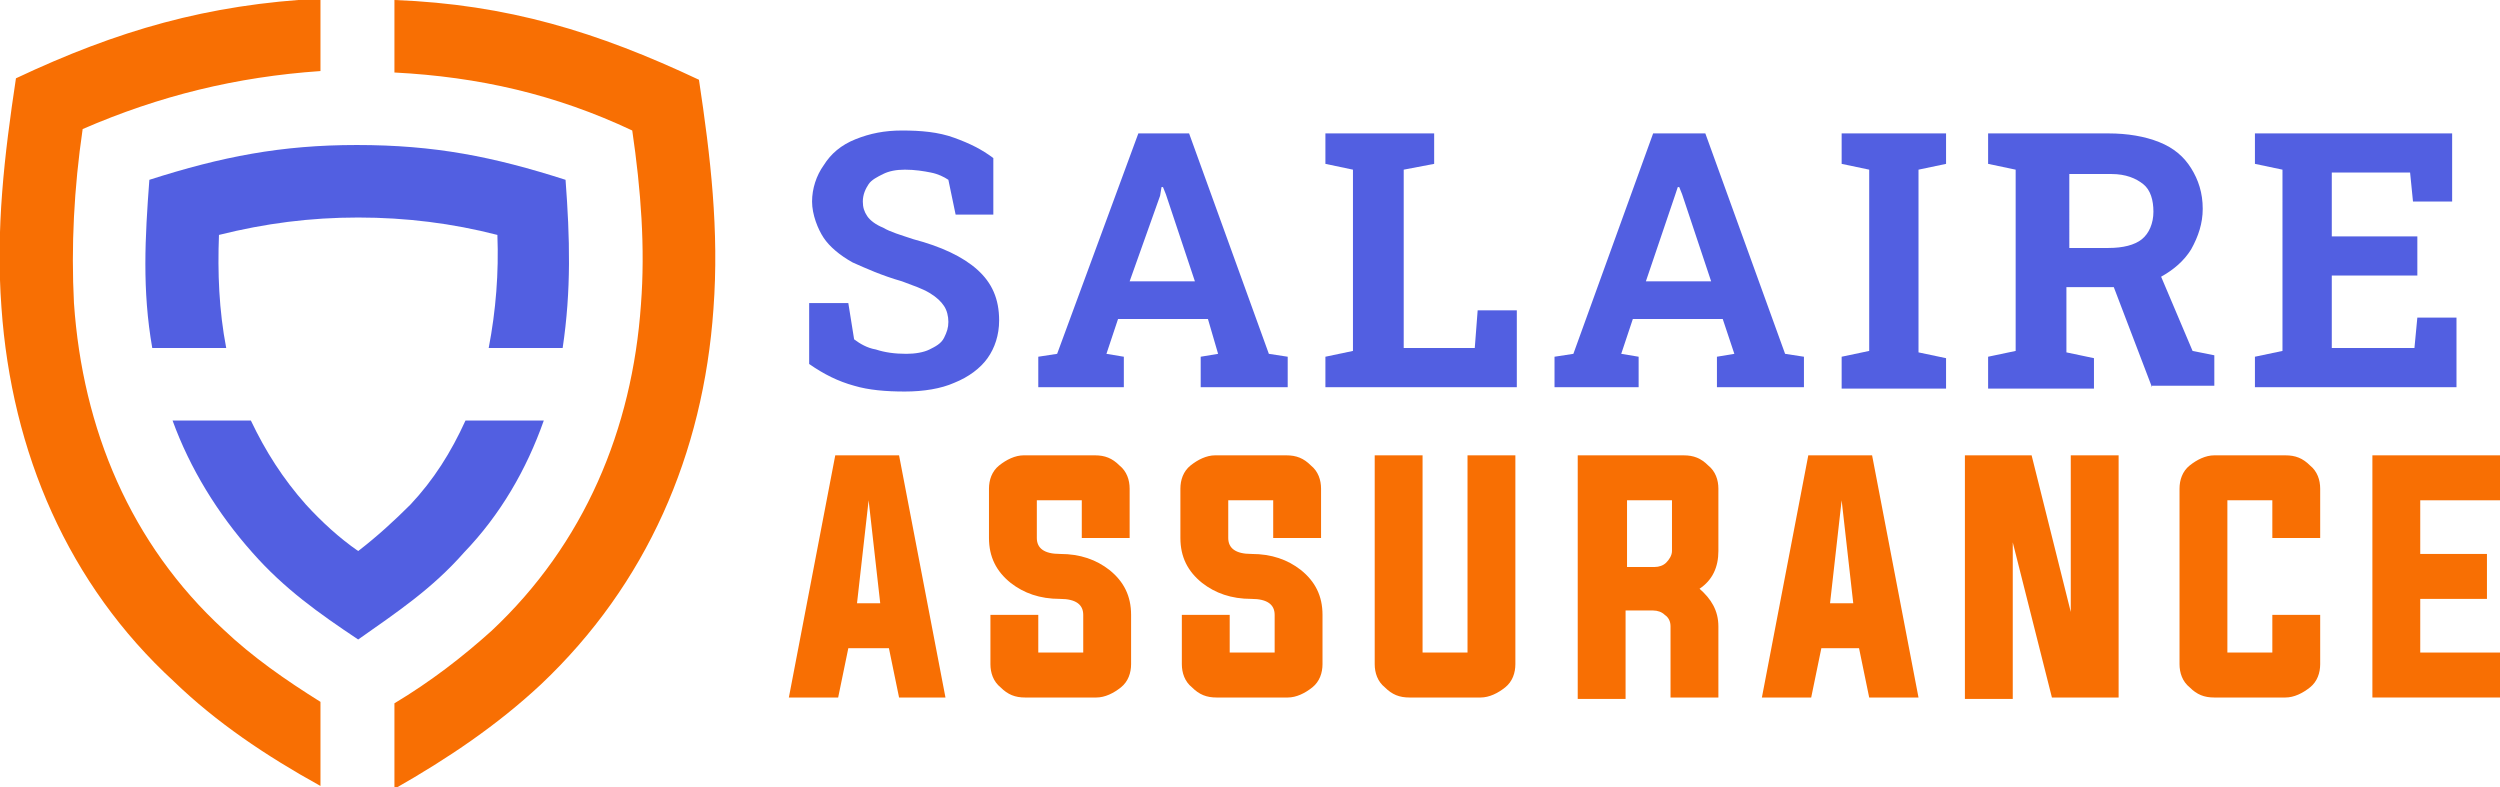 <?xml version="1.0" encoding="utf-8"?>
<!-- Generator: Adobe Illustrator 24.1.0, SVG Export Plug-In . SVG Version: 6.00 Build 0)  -->
<svg version="1.1" id="Layer_1" xmlns="http://www.w3.org/2000/svg" xmlns:xlink="http://www.w3.org/1999/xlink" x="0px" y="0px"
	 width="172.4px" height="54.3px" viewBox="0 0 172.4 54.3" style="enable-background:new 0 0 172.4 54.3;" xml:space="preserve">
<style type="text/css">
	.st0{fill:#525FE1;}
	.st1{fill:#F86F03;}
</style>
<g>
	<path class="st0" d="M62.4,27c-1.3,0-2.5-0.1-3.5-0.4c-1.1-0.3-2.1-0.8-3.1-1.5v-4.2h2.7l0.4,2.5c0.4,0.3,0.9,0.6,1.5,0.7
		c0.6,0.2,1.3,0.3,2.1,0.3c0.6,0,1.2-0.1,1.6-0.3c0.4-0.2,0.8-0.4,1-0.8s0.3-0.7,0.3-1.1c0-0.4-0.1-0.8-0.3-1.1s-0.5-0.6-1-0.9
		s-1.1-0.5-1.9-0.8c-1.4-0.4-2.5-0.9-3.4-1.3c-0.9-0.5-1.6-1.1-2-1.7S56,14.8,56,13.9c0-0.9,0.3-1.8,0.8-2.5C57.3,10.6,58,10,59,9.6
		S61,9,62.2,9c1.3,0,2.5,0.1,3.6,0.5s1.9,0.8,2.7,1.4v3.9h-2.6l-0.5-2.4c-0.3-0.2-0.7-0.4-1.2-0.5s-1.1-0.2-1.8-0.2
		c-0.6,0-1.1,0.1-1.5,0.3c-0.4,0.2-0.8,0.4-1,0.7s-0.4,0.7-0.4,1.2c0,0.4,0.1,0.7,0.3,1c0.2,0.3,0.6,0.6,1.1,0.8
		c0.5,0.3,1.2,0.5,2.1,0.8c1.9,0.5,3.4,1.2,4.4,2.1c1,0.9,1.5,2,1.5,3.5c0,1-0.3,1.9-0.8,2.6c-0.5,0.7-1.3,1.3-2.3,1.7
		C64.9,26.8,63.7,27,62.4,27z"/>
	<path class="st0" d="M71.6,26.7v-2.1l1.3-0.2l5.6-15.2H82l5.5,15.2l1.3,0.2v2.1h-6v-2.1l1.2-0.2L83.3,22h-6.2l-0.8,2.4l1.2,0.2v2.1
		H71.6z M77.9,19.4h4.5l-2-6l-0.2-0.5h-0.1L80,13.5L77.9,19.4z"/>
	<path class="st0" d="M91.4,26.7v-2.1l1.9-0.4V11.7l-1.9-0.4V9.2h1.9h3.5h2.1v2.1l-2.1,0.4V24h4.9l0.2-2.6h2.7v5.3H91.4z"/>
	<path class="st0" d="M107.2,26.7v-2.1l1.3-0.2L114,9.2h3.6l5.5,15.2l1.3,0.2v2.1h-6v-2.1l1.2-0.2l-0.8-2.4h-6.2l-0.8,2.4l1.2,0.2
		v2.1H107.2z M113.5,19.4h4.5l-2-6l-0.2-0.5h-0.1l-0.2,0.6L113.5,19.4z"/>
	<path class="st0" d="M127,26.7v-2.1l1.9-0.4V11.7l-1.9-0.4V9.2h7.2v2.1l-1.9,0.4v12.6l1.9,0.4v2.1H127z"/>
	<path class="st0" d="M137.1,26.7v-2.1l1.9-0.4V11.7l-1.9-0.4V9.2h8.3c1.3,0,2.5,0.2,3.5,0.6c1,0.4,1.7,1,2.2,1.8s0.8,1.7,0.8,2.8
		c0,1-0.3,1.9-0.8,2.8c-0.5,0.8-1.2,1.4-2.1,1.9c-0.9,0.5-2,0.7-3.2,0.7h-3.3v4.5l1.9,0.4v2.1H137.1z M142.5,17.1h2.9
		c1,0,1.8-0.2,2.3-0.6c0.5-0.4,0.8-1.1,0.8-1.9c0-0.8-0.2-1.5-0.7-1.9s-1.2-0.7-2.2-0.7h-2.9V17.1z M148.4,26.7l-2.9-7.6l3.2-0.8
		l2.5,5.9l1.5,0.3v2.1H148.4z"/>
	<path class="st0" d="M155.5,26.7v-2.1l1.9-0.4V11.7l-1.9-0.4V9.2h13.6v4.7h-2.7l-0.2-2h-5.4v4.4h5.9V19h-5.9v5h5.7l0.2-2.1h2.7v4.8
		H155.5z"/>
	<path class="st1" d="M58.5,44.7l-0.7,3.4h-3.4l3.2-16.7h4.4l3.2,16.7H62l-0.7-3.4H58.5z M59.1,41.6h1.6l-0.8-7.1L59.1,41.6z"/>
	<path class="st1" d="M74.6,34.5h-3.1v2.6c0,0.7,0.5,1.1,1.6,1.1c1.4,0,2.5,0.4,3.4,1.1c1,0.8,1.5,1.8,1.5,3.1v3.4
		c0,0.6-0.2,1.2-0.7,1.6c-0.5,0.4-1.1,0.7-1.7,0.7h-4.9c-0.7,0-1.2-0.2-1.7-0.7c-0.5-0.4-0.7-1-0.7-1.6v-3.4h3.3V45h3.1v-2.6
		c0-0.7-0.5-1.1-1.6-1.1c-1.4,0-2.5-0.4-3.4-1.1c-1-0.8-1.5-1.8-1.5-3.1v-3.4c0-0.6,0.2-1.2,0.7-1.6c0.5-0.4,1.1-0.7,1.7-0.7h4.9
		c0.7,0,1.2,0.2,1.7,0.7c0.5,0.4,0.7,1,0.7,1.6v3.4h-3.3V34.5z"/>
	<path class="st1" d="M87.8,34.5h-3.1v2.6c0,0.7,0.5,1.1,1.6,1.1c1.4,0,2.5,0.4,3.4,1.1c1,0.8,1.5,1.8,1.5,3.1v3.4
		c0,0.6-0.2,1.2-0.7,1.6c-0.5,0.4-1.1,0.7-1.7,0.7h-4.9c-0.7,0-1.2-0.2-1.7-0.7c-0.5-0.4-0.7-1-0.7-1.6v-3.4h3.3V45h3.1v-2.6
		c0-0.7-0.5-1.1-1.6-1.1c-1.4,0-2.5-0.4-3.4-1.1c-1-0.8-1.5-1.8-1.5-3.1v-3.4c0-0.6,0.2-1.2,0.7-1.6c0.5-0.4,1.1-0.7,1.7-0.7h4.9
		c0.7,0,1.2,0.2,1.7,0.7c0.5,0.4,0.7,1,0.7,1.6v3.4h-3.3V34.5z"/>
	<path class="st1" d="M98.1,45h3.1V31.4h3.3v14.4c0,0.6-0.2,1.2-0.7,1.6c-0.5,0.4-1.1,0.7-1.7,0.7h-4.9c-0.7,0-1.2-0.2-1.7-0.7
		c-0.5-0.4-0.7-1-0.7-1.6V31.4h3.3V45z"/>
	<path class="st1" d="M112.1,42.2v6h-3.3V31.4h7.3c0.7,0,1.2,0.2,1.7,0.7c0.5,0.4,0.7,1,0.7,1.6V38c0,1.1-0.4,2-1.3,2.6
		c0.8,0.7,1.3,1.5,1.3,2.6v4.9h-3.3v-4.9c0-0.3-0.1-0.6-0.4-0.8c-0.2-0.2-0.5-0.3-0.8-0.3H112.1z M114.1,39.1c0.3,0,0.6-0.1,0.8-0.3
		c0.2-0.2,0.4-0.5,0.4-0.8v-3.5h-3.1v4.6H114.1z"/>
	<path class="st1" d="M125.6,44.7l-0.7,3.4h-3.4l3.2-16.7h4.4l3.2,16.7h-3.4l-0.7-3.4H125.6z M126.2,41.6h1.6l-0.8-7.1L126.2,41.6z"
		/>
	<path class="st1" d="M138.8,37.4v10.8h-3.3V31.4h4.6l2.7,10.8V31.4h3.3v16.7h-4.6L138.8,37.4z"/>
	<path class="st1" d="M156.7,34.5h-3.1V45h3.1v-2.6h3.3v3.4c0,0.6-0.2,1.2-0.7,1.6c-0.5,0.4-1.1,0.7-1.7,0.7h-4.9
		c-0.7,0-1.2-0.2-1.7-0.7c-0.5-0.4-0.7-1-0.7-1.6V33.7c0-0.6,0.2-1.2,0.7-1.6c0.5-0.4,1.1-0.7,1.7-0.7h4.9c0.7,0,1.2,0.2,1.7,0.7
		c0.5,0.4,0.7,1,0.7,1.6v3.4h-3.3V34.5z"/>
	<path class="st1" d="M166.9,45h5.5v3.1h-8.8V31.4h8.8v3.1h-5.5v3.7h4.6v3.1h-4.6V45z"/>
</g>
<g>
	<path class="st1" d="M27.2,48.5c2.5-1.5,4.7-3.2,6.7-5c6.4-6,9.7-13.9,10.3-22.5c0.3-3.9,0-7.9-0.6-12C38.3,6.5,33,5.3,27.2,5V0
		c7.8,0.3,14,2.2,21,5.5c0.8,5.3,1.4,10.4,1,15.8c-0.7,10-4.6,19-11.9,25.9c-3,2.8-6.4,5.1-10.1,7.2V48.5z M5.7,8.9
		C5.1,13,4.9,17,5.1,20.9C5.7,29.6,9,37.5,15.4,43.4c2,1.9,4.3,3.5,6.7,5v5.8c-3.8-2.1-7.2-4.4-10.1-7.2C4.7,40.3,0.8,31.2,0.1,21.2
		c-0.4-5.4,0.2-10.5,1-15.8c7-3.3,13.2-5.1,21-5.5v5C16.3,5.3,11,6.6,5.7,8.9z"/>
	<path class="st0" d="M17.3,29c1,2.1,2.2,4,3.8,5.8c1.1,1.2,2.3,2.3,3.6,3.2c1.3-1,2.5-2.1,3.6-3.2c1.6-1.7,2.8-3.6,3.8-5.8h5.4
		c-1.2,3.4-3,6.5-5.5,9.1c-2.2,2.5-4.6,4.1-7.3,6c-2.7-1.8-5.1-3.5-7.3-6c-2.4-2.7-4.3-5.8-5.5-9.1H17.3z M15.1,16.2
		c-0.1,2.6,0,5.2,0.5,7.8h-5.1c-0.7-4-0.5-7.6-0.2-11.6c5-1.6,9.1-2.4,14.3-2.4C30,10,34,10.8,39,12.4c0.3,4,0.4,7.6-0.2,11.6h-5.1
		c0.5-2.6,0.7-5.2,0.6-7.8c-3.1-0.8-6.3-1.2-9.6-1.2C21.4,15,18.3,15.4,15.1,16.2z"/>
</g>
</svg>
